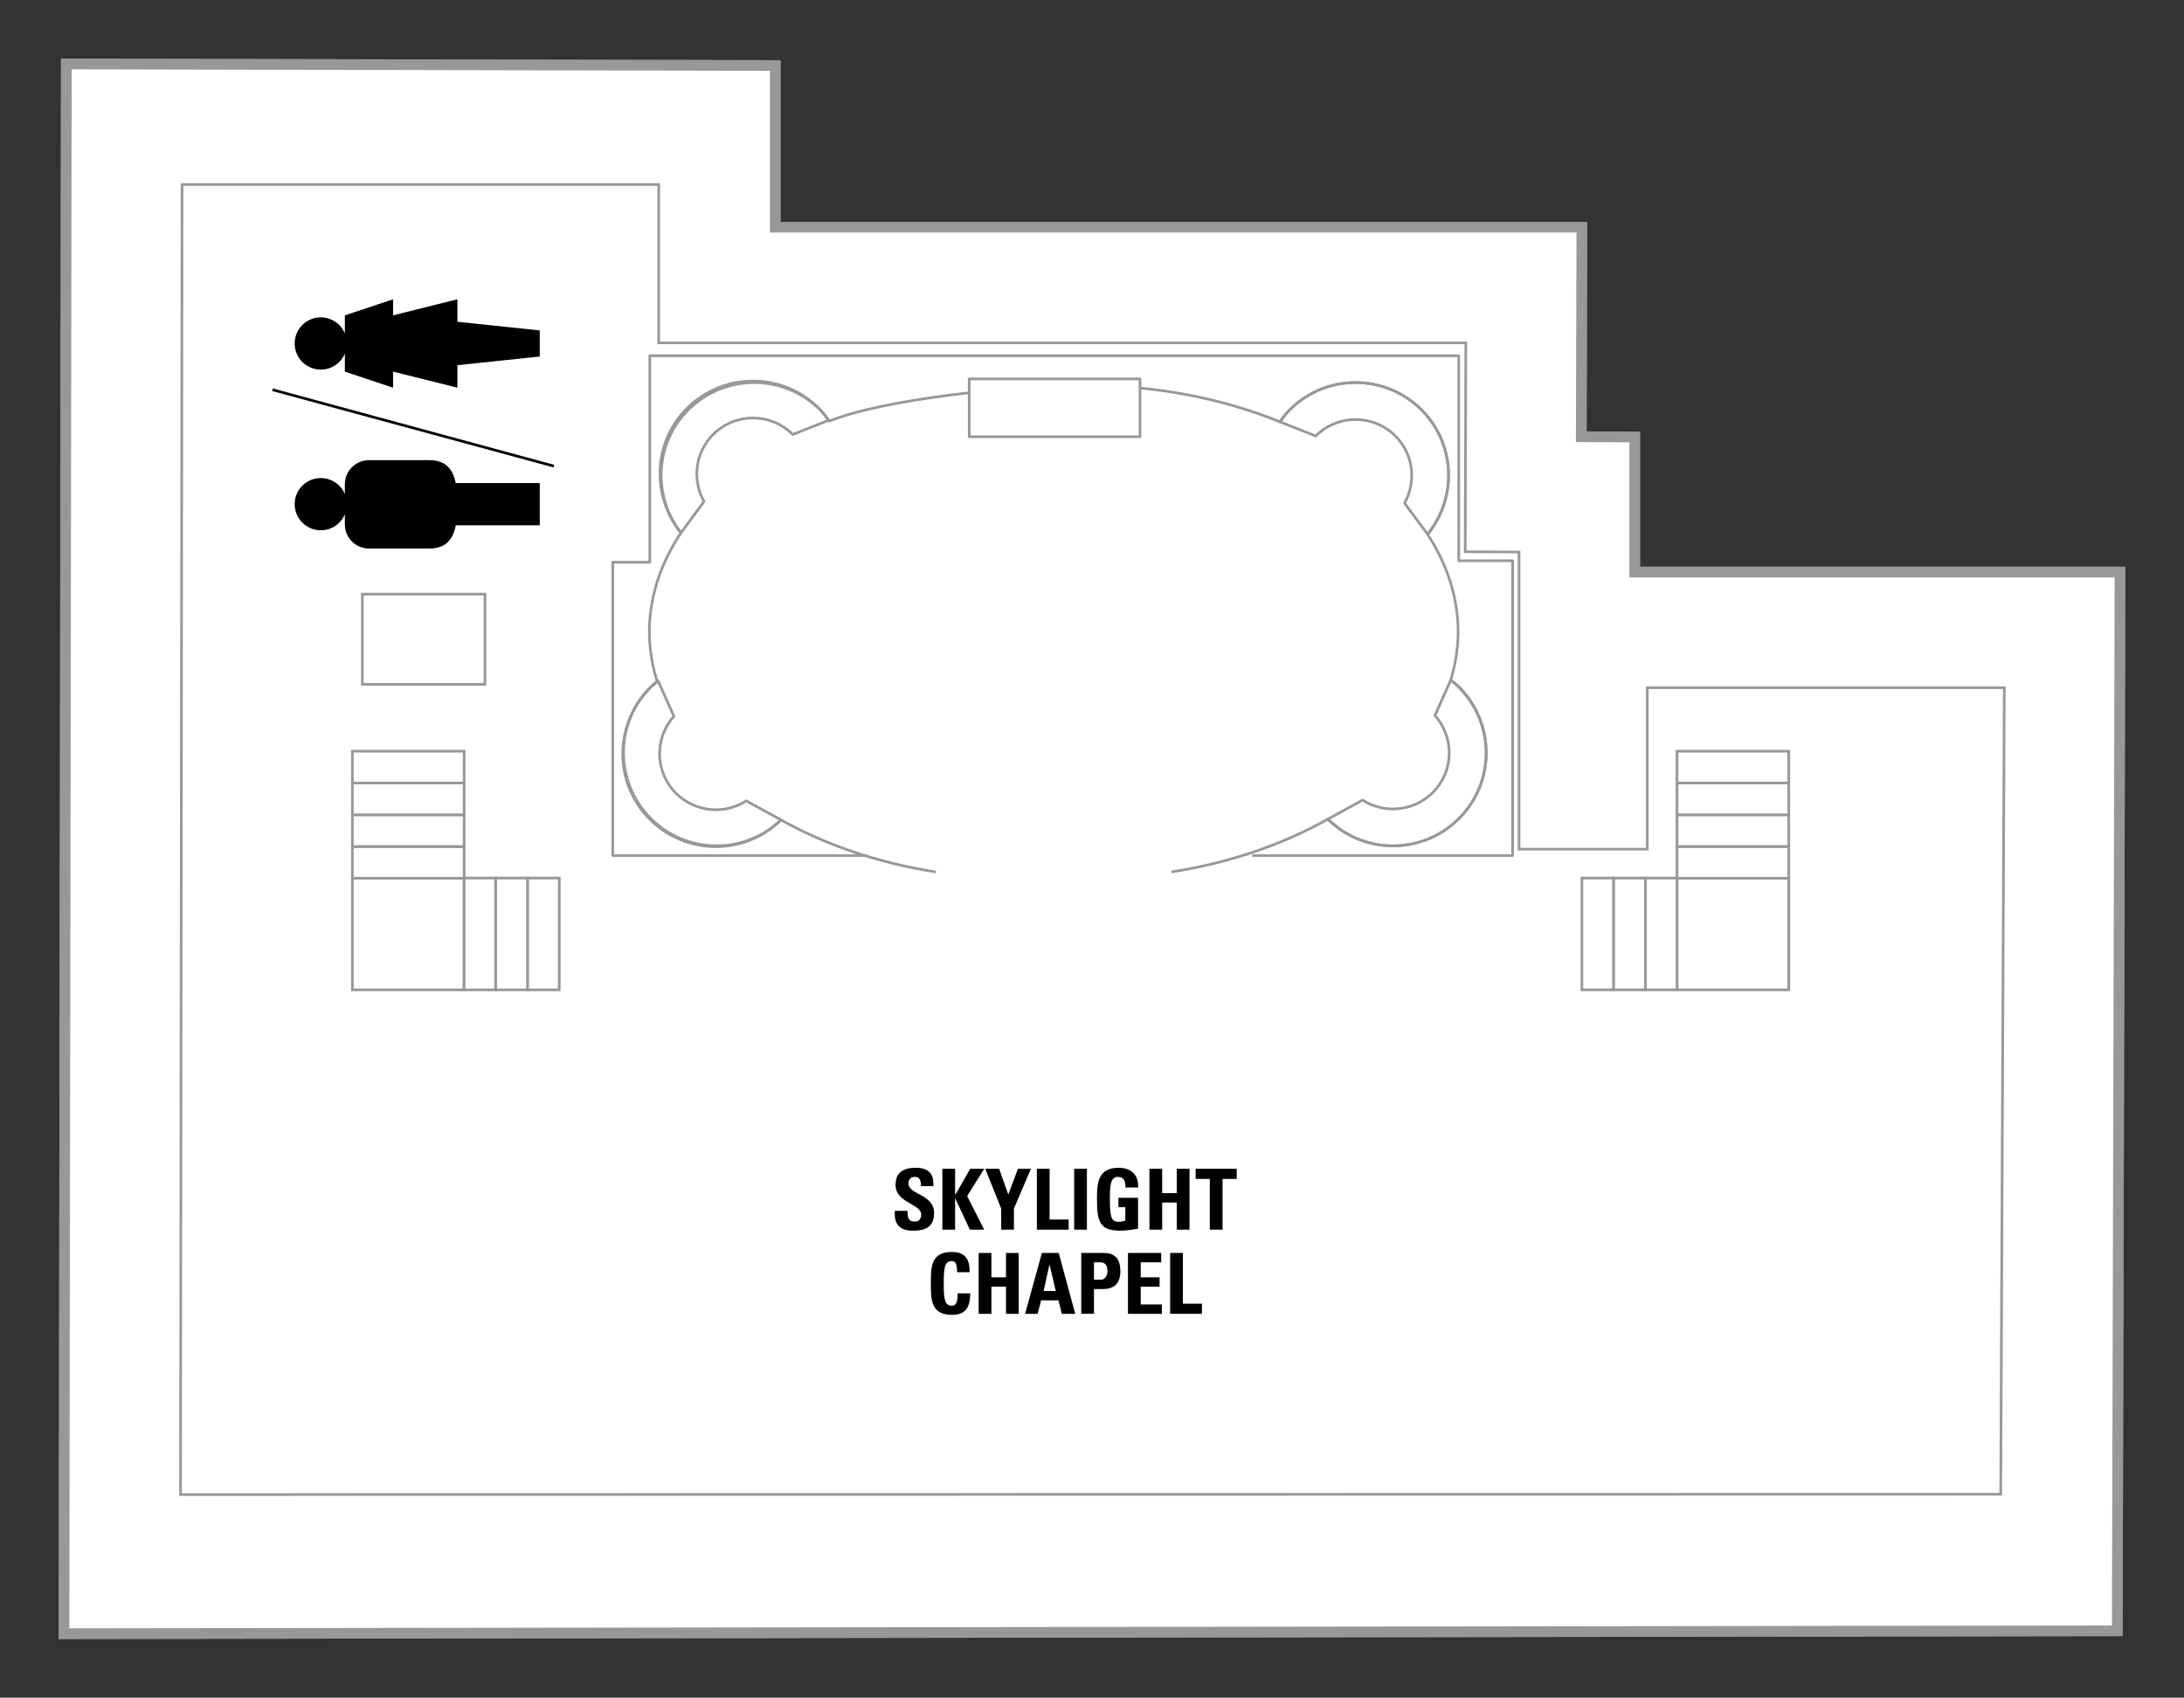 <?xml version="1.0" encoding="UTF-8"?><svg xmlns="http://www.w3.org/2000/svg" xmlns:xlink="http://www.w3.org/1999/xlink" contentScriptType="text/ecmascript" zoomAndPan="magnify" contentStyleType="text/css" enable-background="new 0 0 1206 783" version="1.1" width="500.0" xml:space="preserve" preserveAspectRatio="xMidYMid meet" viewBox="16.613 125.688 102.359 79.579" height="388.725" x="0px" y="0px"><rect x="16.613" y="125.688" width="102.359" height="79.579" fill="#333333" stroke="none"/><g id="DECKS"><polygon fill="#FFFFFF" stroke-width="0.5" id="IDp-Deck15" points="19.722,128.688 19.613,202.267    115.844,202.132 115.972,152.502 110.549,152.502 93.817,152.502 93.229,152.502 93.229,151.565 93.229,146.175 90.723,146.16    90.735,141.776 90.751,136.338 85.312,136.338 52.945,136.338 52.945,128.76  " stroke="#989898"><polygon fill="#FFFFFF" stroke-width="0.5" id="IDp-Deck15" points="19.722,128.688 19.613,202.267    115.844,202.132 115.972,152.502 110.549,152.502 93.817,152.502 93.229,152.502 93.229,151.565 93.229,146.175 90.723,146.16    90.735,141.776 90.751,136.338 85.312,136.338 52.945,136.338 52.945,128.76  " stroke="#989898"/></polygon></g><g id="DECKS_PUBLIC"><polygon fill="none" stroke-width="0.125" points="85.312,141.761 85.284,151.551 87.806,151.565 87.806,165.492    93.817,165.492 93.817,157.925 110.549,157.925 110.383,195.73 25.074,195.745 25.145,134.338 47.485,134.338 47.485,141.761  " stroke="#989898"/><polyline fill="none" stroke-width="0.125" points="75.303,165.795 87.506,165.795    87.506,151.973 84.982,151.973 84.982,142.364 47.068,142.364 47.068,152.041 45.333,152.041 45.333,165.795 57.242,165.795  " stroke="#989898" stroke-linejoin="round"/><path fill="none" d="M60.479,166.561   c-2.725-0.425-5.194-1.279-7.258-2.439c-1.71,1.636-4.42,1.621-6.104-0.062c-1.707-1.707-1.707-4.473,0-6.18   c0.092-0.091,0.2-0.16,0.297-0.242c-0.232-0.752-0.367-1.526-0.367-2.322c0-1.657,0.534-3.229,1.482-4.652   c-1.336-1.716-1.234-4.185,0.341-5.763c1.707-1.706,4.474-1.706,6.181,0c0.164,0.165,0.296,0.345,0.428,0.527   c2.634-1.057,8.724-1.676,12.026-1.676c3.337,0,6.444,0.631,9.096,1.708c0.138-0.194,0.283-0.386,0.456-0.56   c1.705-1.706,4.471-1.706,6.179,0c1.597,1.599,1.679,4.117,0.284,5.832c0.916,1.407,1.43,2.954,1.43,4.583   c0,0.773-0.127,1.524-0.344,2.251c0.13,0.103,0.265,0.193,0.384,0.313c1.707,1.707,1.707,4.473,0,6.18   c-1.696,1.695-4.439,1.702-6.146,0.026c-2.079,1.177-4.574,2.045-7.327,2.475" stroke-width="0.125" stroke="#989898" stroke-linejoin="round"/><path fill="none" d="M78.279,146.126   c1.032-1.03,2.703-1.03,3.732,0c0.854,0.853,0.992,2.142,0.429,3.146l1.08,1.461c1.396-1.715,1.313-4.234-0.284-5.832   c-1.708-1.706-4.475-1.706-6.179,0c-0.173,0.174-0.318,0.365-0.456,0.56L78.279,146.126z" stroke-width="0.125" stroke="#989898" stroke-linejoin="round"/><path fill="none" d="M80.478,163.192   c1.227,0.785,2.86,0.427,3.644-0.8c0.651-1.017,0.509-2.304-0.257-3.163l0.741-1.662c1.731,1.376,2.193,3.854,0.974,5.757   c-1.299,2.034-4.002,2.626-6.033,1.327c-0.207-0.132-0.526-0.405-0.703-0.564L80.478,163.192z" stroke-width="0.125" stroke="#989898" stroke-linejoin="round"/><path fill="none" d="M53.768,146.054   c-1.031-1.029-2.7-1.029-3.732,0c-0.853,0.854-0.99,2.143-0.426,3.145l-1.081,1.464c-1.394-1.716-1.315-4.234,0.285-5.833   c1.706-1.707,4.471-1.707,6.177,0c0.175,0.174,0.319,0.366,0.457,0.559L53.768,146.054z" stroke-width="0.125" stroke="#989898" stroke-linejoin="round"/><path fill="none" d="M51.585,163.228   c-1.228,0.785-2.86,0.427-3.646-0.801c-0.648-1.015-0.508-2.305,0.257-3.164l-0.74-1.659c-1.731,1.376-2.193,3.852-0.974,5.755   c1.301,2.033,4.001,2.628,6.034,1.327c0.208-0.131,0.527-0.405,0.704-0.564L51.585,163.228z" stroke-width="0.125" stroke="#989898" stroke-linejoin="round"/><rect x="62.038" y="143.449" fill="#FFFFFF" width="8.004" stroke-linejoin="round" height="2.711" stroke="#989898" stroke-width="0.125"/><g><g><g><rect x="95.209" y="165.368" fill="#FFFFFF" width="5.24" height="1.489" stroke="#989898" stroke-width="0.125"/></g></g></g><g><g><g><rect x="95.209" y="163.88" fill="#FFFFFF" width="5.24" height="1.488" stroke="#989898" stroke-width="0.125"/></g></g></g><g><g><g><rect x="95.209" y="162.392" fill="#FFFFFF" width="5.24" height="1.489" stroke="#989898" stroke-width="0.125"/></g></g></g><g><g><g><rect x="95.209" y="160.901" fill="#FFFFFF" width="5.24" height="1.49" stroke="#989898" stroke-width="0.125"/></g></g></g><g><g><g><rect x="93.729" y="166.847" fill="#FFFFFF" width="1.489" height="5.24" stroke="#989898" stroke-width="0.125"/></g></g></g><g><g><g><rect x="90.754" y="166.847" fill="#FFFFFF" width="1.489" height="5.24" stroke="#989898" stroke-width="0.125"/></g></g></g><g><g><g><rect x="92.243" y="166.847" fill="#FFFFFF" width="1.487" height="5.24" stroke="#989898" stroke-width="0.125"/></g></g></g><g><rect x="95.219" y="166.857" fill="#FFFFFF" width="5.231" height="5.23" stroke="#989898" stroke-width="0.125"/></g><g><g><g><rect x="33.128" y="165.368" fill="#FFFFFF" width="5.239" height="1.489" stroke="#989898" stroke-width="0.125"/></g></g></g><g><g><g><rect x="33.128" y="163.88" fill="#FFFFFF" width="5.239" height="1.488" stroke="#989898" stroke-width="0.125"/></g></g></g><g><g><g><rect x="33.128" y="162.392" fill="#FFFFFF" width="5.239" height="1.489" stroke="#989898" stroke-width="0.125"/></g></g></g><g><g><g><rect x="33.128" y="160.901" fill="#FFFFFF" width="5.239" height="1.49" stroke="#989898" stroke-width="0.125"/></g></g></g><g><g><g><rect x="38.356" y="166.847" fill="#FFFFFF" width="1.489" height="5.24" stroke="#989898" stroke-width="0.125"/></g></g></g><g><g><g><rect x="41.334" y="166.847" fill="#FFFFFF" width="1.489" height="5.24" stroke="#989898" stroke-width="0.125"/></g></g></g><g><g><g><rect x="39.846" y="166.847" fill="#FFFFFF" width="1.489" height="5.24" stroke="#989898" stroke-width="0.125"/></g></g></g><g><rect x="33.128" y="166.857" fill="#FFFFFF" width="5.228" height="5.23" stroke="#989898" stroke-width="0.125"/></g><rect x="33.595" y="153.538" fill="none" width="5.748" height="4.23" stroke="#989898" stroke-width="0.125"/><line fill="none" x1="42.569" x2="29.386" y1="147.537" y2="143.958" stroke-linejoin="round" stroke="#000000" stroke-width="0.125"/></g><g id="SYMBOLS_AND_PUBLIC_VENUES"><path d="M35.036,140.47v-0.753l-2.26,0.753v0.848c-0.183-0.442-0.619-0.754-1.129-0.754c-0.676,0-1.224,0.548-1.224,1.225   c0,0.676,0.548,1.224,1.224,1.224c0.511,0,0.946-0.313,1.129-0.753v0.848l2.26,0.753v-0.753l3.014,0.753v-1.054l3.86-0.407v-1.224   l-3.86-0.406v-1.053L35.036,140.47z"/><path d="M32.776,148.388v0.462c-0.183-0.441-0.619-0.753-1.129-0.753c-0.676,0-1.224,0.546-1.224,1.224   c0,0.676,0.548,1.224,1.224,1.224c0.511,0,0.946-0.312,1.129-0.753v0.479c0,0.624,0.507,1.13,1.13,1.13h2.825   c0.79,0,1.117-0.441,1.244-1.091h3.935v-1.977h-3.938c-0.129-0.642-0.458-1.075-1.241-1.075h-2.825   C33.283,147.258,32.776,147.763,32.776,148.388z"/><g><path d="M59.396,183.376c-0.739,0-0.877-0.435-0.846-0.929h0.597c0,0.273,0.012,0.502,0.34,0.502c0.202,0,0.301-0.13,0.301-0.324    c0-0.514-1.202-0.545-1.202-1.395c0-0.446,0.213-0.802,0.94-0.802c0.581,0,0.87,0.261,0.83,0.858h-0.581    c0-0.214-0.036-0.431-0.276-0.431c-0.194,0-0.309,0.107-0.309,0.305c0,0.541,1.202,0.494,1.202,1.391    C60.392,183.289,59.851,183.376,59.396,183.376z"/></g><g><path d="M62.084,180.475h0.656l-0.798,1.281l0.798,1.573h-0.672l-0.684-1.462h-0.008v1.462H60.78v-2.854h0.597v1.221h0.008    L62.084,180.475z"/></g><g><path d="M63.536,182.341l-0.747-1.866h0.652l0.427,1.206l0.455-1.206h0.608l-0.798,1.866v0.988h-0.597V182.341z"/></g><g><path d="M65.208,183.329v-2.854h0.597v2.379h0.893v0.474H65.208z"/></g><g><path d="M66.957,183.329v-2.854h0.597v2.854H66.957z"/></g><g><path d="M69.358,181.353c0.004-0.265-0.04-0.498-0.356-0.498c-0.371,0-0.371,0.502-0.371,1.055c0,0.894,0.087,1.051,0.427,1.051    c0.099,0,0.206-0.023,0.296-0.055v-0.632H69.03v-0.438h0.921v1.446c-0.162,0.032-0.569,0.095-0.806,0.095    c-1.004,0-1.119-0.415-1.119-1.498c0-0.719,0.036-1.451,1.012-1.451c0.585,0,0.949,0.328,0.913,0.925H69.358z"/></g><g><path d="M71.765,181.617v-1.142h0.597v2.854h-0.597v-1.272h-0.684v1.272h-0.597v-2.854h0.597v1.142H71.765z"/></g><g><path d="M74.575,180.475v0.475h-0.664v2.379h-0.597v-2.379h-0.664v-0.475H74.575z"/></g><g><path d="M60.239,185.848c0-0.755,0-1.474,0.984-1.474c0.608,0,0.854,0.336,0.83,0.949h-0.585c0-0.379-0.067-0.522-0.245-0.522    c-0.336,0-0.379,0.316-0.379,1.047s0.043,1.047,0.379,1.047c0.276,0,0.265-0.355,0.272-0.581h0.589    c0,0.763-0.304,1.008-0.861,1.008C60.239,187.322,60.239,186.595,60.239,185.848z"/></g><g><path d="M63.762,185.563v-1.142h0.597v2.854h-0.597v-1.272h-0.684v1.272h-0.597v-2.854h0.597v1.142H63.762z"/></g><g><path d="M64.655,187.275l0.79-2.854h0.787l0.775,2.854h-0.628l-0.158-0.632h-0.814l-0.162,0.632H64.655z M65.805,184.971h-0.008    l-0.273,1.233h0.569L65.805,184.971z"/></g><g><path d="M67.288,184.421h1.075c0.545,0,0.759,0.332,0.759,0.854c0,0.324-0.095,0.837-0.794,0.837h-0.443v1.162h-0.597V184.421z     M67.884,185.674h0.332c0.178,0,0.3-0.194,0.3-0.383c0-0.233-0.063-0.431-0.332-0.431h-0.3V185.674z"/></g><g><path d="M69.478,187.275v-2.854h1.557v0.439h-0.96v0.703h0.885v0.439h-0.885v0.834h0.992v0.438H69.478z"/></g><g><path d="M71.455,187.275v-2.854h0.597v2.379h0.893v0.474H71.455z"/></g></g></svg>
